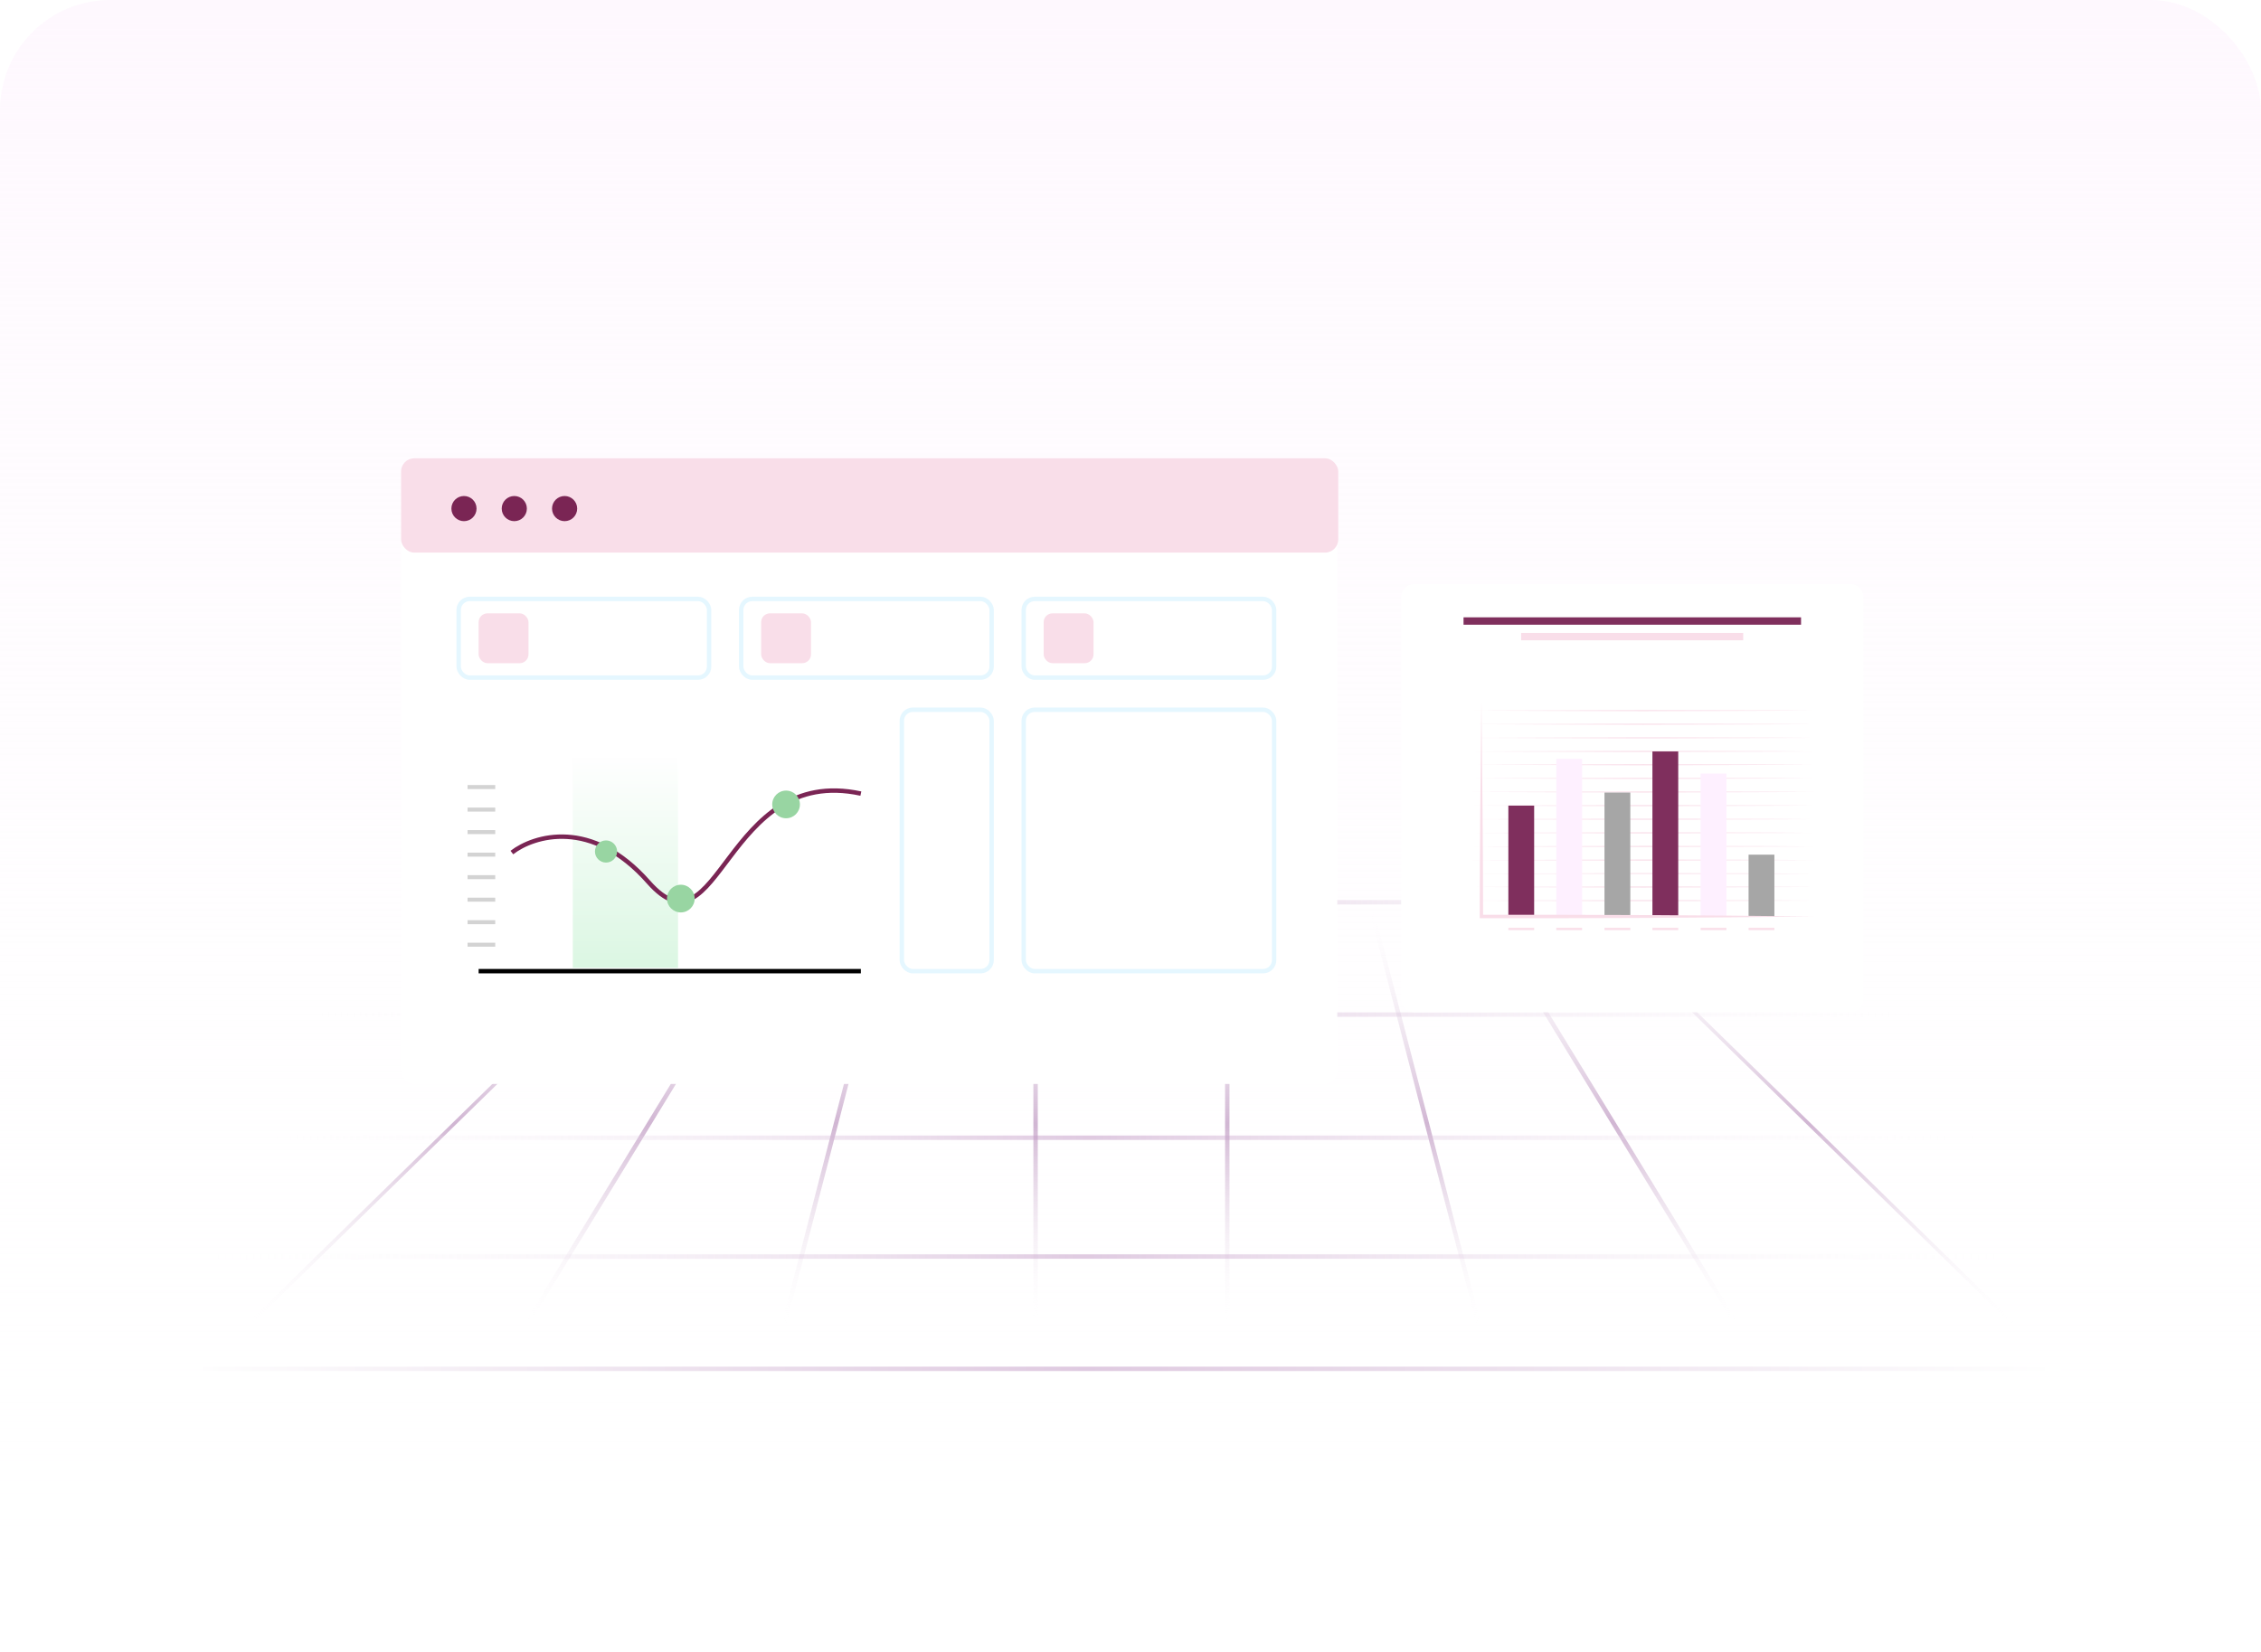 <svg width="513" height="375" viewBox="0 0 513 375" fill="none" xmlns="http://www.w3.org/2000/svg">
<rect width="513" height="375" rx="25" fill="url(#paint0_linear_2121_573)"/>
<line opacity="0.5" y1="-0.5" x2="150.084" y2="-0.5" transform="matrix(-0.715 0.699 -0.989 -0.148 153.379 205.258)" stroke="url(#paint1_linear_2121_573)"/>
<path opacity="0.5" d="M177.111 206.164L113.695 309.978" stroke="url(#paint2_linear_2121_573)"/>
<path opacity="0.5" d="M202.285 206.291L175.438 309.957" stroke="url(#paint3_linear_2121_573)"/>
<path opacity="0.5" d="M234.965 206.641L234.965 309.861" stroke="url(#paint4_linear_2121_573)"/>
<line opacity="0.5" y1="-0.5" x2="150.084" y2="-0.5" transform="matrix(0.715 0.699 0.989 -0.148 360.043 205.258)" stroke="url(#paint5_linear_2121_573)"/>
<path opacity="0.5" d="M336.31 206.164L399.726 309.978" stroke="url(#paint6_linear_2121_573)"/>
<path opacity="0.5" d="M311.137 206.291L337.983 309.957" stroke="url(#paint7_linear_2121_573)"/>
<path opacity="0.5" d="M278.457 206.641L278.457 309.861" stroke="url(#paint8_linear_2121_573)"/>
<line opacity="0.5" x1="46" y1="310.641" x2="467.733" y2="310.641" stroke="url(#paint9_linear_2121_573)"/>
<line opacity="0.5" x1="48.301" y1="285.152" x2="465.434" y2="285.152" stroke="url(#paint10_linear_2121_573)"/>
<line opacity="0.5" x1="60.185" y1="258.191" x2="453.548" y2="258.191" stroke="url(#paint11_linear_2121_573)"/>
<line opacity="0.5" x1="72.071" y1="230.248" x2="441.663" y2="230.248" stroke="url(#paint12_linear_2121_573)"/>
<line opacity="0.5" x1="106.96" y1="204.758" x2="406.774" y2="204.758" stroke="url(#paint13_linear_2121_573)"/>
<g filter="url(#filter0_d_2121_573)">
<rect x="91" y="104" width="212.413" height="137" rx="3" fill="white"/>
</g>
<rect x="91" y="104" width="212.635" height="21.406" rx="3" fill="#F9DEE9"/>
<circle cx="105.271" cy="115.417" r="2.854" fill="#7A2554"/>
<circle cx="116.688" cy="115.417" r="2.854" fill="#7A2554"/>
<circle cx="128.104" cy="115.417" r="2.854" fill="#7A2554"/>
<line x1="108.597" y1="220.391" x2="195.321" y2="220.391" stroke="black"/>
<rect opacity="0.5" x="153.844" y="219.633" width="23.881" height="47.761" transform="rotate(180 153.844 219.633)" fill="url(#paint14_linear_2121_573)"/>
<path d="M116.138 193.475C121.111 189.623 134.27 185.569 147.123 200.164C163.189 218.407 164.336 173.407 195.321 180.096" stroke="#7A2554"/>
<circle cx="178.353" cy="182.554" r="3.142" fill="#98D5A2"/>
<circle cx="154.472" cy="203.92" r="3.142" fill="#98D5A2"/>
<circle cx="137.504" cy="193.236" r="2.514" fill="#98D5A2"/>
<rect x="106.082" y="178.156" width="6.284" height="0.909" fill="#D3D3D3"/>
<rect x="106.082" y="183.27" width="6.284" height="0.909" fill="#D3D3D3"/>
<rect x="106.082" y="188.379" width="6.284" height="0.909" fill="#D3D3D3"/>
<rect x="106.082" y="193.492" width="6.284" height="0.909" fill="#D3D3D3"/>
<rect x="106.082" y="198.604" width="6.284" height="0.909" fill="#D3D3D3"/>
<rect x="106.082" y="203.715" width="6.284" height="0.909" fill="#D3D3D3"/>
<rect x="106.082" y="208.822" width="6.284" height="0.909" fill="#D3D3D3"/>
<rect x="106.082" y="213.936" width="6.284" height="0.909" fill="#D3D3D3"/>
<rect x="104.068" y="135.922" width="56.816" height="17.853" rx="2.5" fill="white" stroke="#E5F7FF"/>
<rect x="168.17" y="135.922" width="56.816" height="17.853" rx="2.5" fill="white" stroke="#E5F7FF"/>
<rect x="232.271" y="135.922" width="56.816" height="17.853" rx="2.5" fill="white" stroke="#E5F7FF"/>
<rect x="232.271" y="161.061" width="56.816" height="59.33" rx="2.5" fill="white" stroke="#E5F7FF"/>
<rect x="204.619" y="161.061" width="20.367" height="59.33" rx="2.5" fill="white" stroke="#E5F7FF"/>
<rect x="108.597" y="139.191" width="11.312" height="11.312" rx="2" fill="#F9DEE9"/>
<rect x="172.697" y="139.191" width="11.312" height="11.312" rx="2" fill="#F9DEE9"/>
<rect x="236.798" y="139.191" width="11.312" height="11.312" rx="2" fill="#F9DEE9"/>
<g filter="url(#filter1_d_2121_573)">
<path d="M419.797 127.547H320.906C319.249 127.547 317.906 128.89 317.906 130.547V221.715C317.906 223.372 319.249 224.715 320.906 224.715H419.797C421.454 224.715 422.797 223.372 422.797 221.715V130.547C422.797 128.89 421.454 127.547 419.797 127.547Z" fill="white"/>
</g>
<path d="M408.64 140.096H332.063V141.769H408.64V140.096Z" fill="#7F2F5D"/>
<path d="M395.512 143.633H345.126V145.306H395.512V143.633Z" fill="#F9DEE9"/>
<path d="M333.994 161.265L372.797 161.137C385.732 161.201 398.666 161.137 411.6 161.265C398.666 161.33 385.732 161.33 372.797 161.394L333.994 161.265Z" fill="#F9DEE9"/>
<path d="M333.994 164.353L372.797 164.225C385.732 164.289 398.666 164.225 411.6 164.353C398.666 164.418 385.732 164.418 372.797 164.482L333.994 164.353Z" fill="#F9DEE9"/>
<path d="M333.994 167.443L372.797 167.314C385.732 167.379 398.666 167.314 411.6 167.443C398.666 167.508 385.732 167.508 372.797 167.572L333.994 167.443Z" fill="#F9DEE9"/>
<path d="M333.994 170.531L372.797 170.402C385.732 170.467 398.666 170.402 411.6 170.531C398.666 170.595 385.732 170.595 372.797 170.66L333.994 170.531Z" fill="#F9DEE9"/>
<path d="M333.994 173.556L372.797 173.428C385.732 173.492 398.666 173.428 411.6 173.556C398.666 173.621 385.732 173.621 372.797 173.685L333.994 173.556Z" fill="#F9DEE9"/>
<path d="M333.994 176.646L372.797 176.518C385.732 176.582 398.666 176.518 411.6 176.646C398.666 176.711 385.732 176.711 372.797 176.775L333.994 176.646Z" fill="#F9DEE9"/>
<path d="M333.994 179.734L372.797 179.605C385.732 179.67 398.666 179.605 411.6 179.734C398.666 179.799 385.732 179.799 372.797 179.863L333.994 179.734Z" fill="#F9DEE9"/>
<path d="M333.994 182.824L372.797 182.695C385.732 182.76 398.666 182.695 411.6 182.824C398.602 182.888 385.667 182.888 372.797 182.953L333.994 182.824Z" fill="#F9DEE9"/>
<path d="M333.994 185.912L372.797 185.783C385.732 185.848 398.666 185.783 411.6 185.912C398.666 185.976 385.732 185.976 372.797 186.041L333.994 185.912Z" fill="#F9DEE9"/>
<path d="M333.994 189L372.797 188.871C385.732 188.935 398.666 188.871 411.6 189C398.666 189.064 385.732 189.064 372.797 189.128L333.994 189Z" fill="#F9DEE9"/>
<path d="M333.994 192.09L372.797 191.961C385.732 192.025 398.666 191.961 411.6 192.09C398.666 192.154 385.732 192.154 372.797 192.218L333.994 192.09Z" fill="#F9DEE9"/>
<path d="M333.994 195.179L372.797 195.051C385.732 195.115 398.666 195.051 411.6 195.179C398.666 195.244 385.732 195.244 372.797 195.308L333.994 195.179Z" fill="#F9DEE9"/>
<path d="M333.994 198.267L372.797 198.139C385.732 198.203 398.666 198.139 411.6 198.267C398.602 198.332 385.667 198.332 372.797 198.332L333.994 198.267Z" fill="#F9DEE9"/>
<path d="M333.994 201.291L372.797 201.162C385.732 201.226 398.666 201.162 411.6 201.291C398.666 201.355 385.732 201.355 372.797 201.42L333.994 201.291Z" fill="#F9DEE9"/>
<path d="M333.994 204.381L372.797 204.252C385.732 204.316 398.666 204.252 411.6 204.381C398.666 204.445 385.732 204.445 372.797 204.509L333.994 204.381Z" fill="#F9DEE9"/>
<path d="M348.086 182.824H342.23V207.985H348.086V182.824Z" fill="#7F2F5D"/>
<path d="M358.961 172.205H353.105V207.984H358.961V172.205Z" fill="#FEF0FF"/>
<path d="M369.901 179.863H364.045V207.984H369.901V179.863Z" fill="#A6A6A6"/>
<path d="M380.776 170.533H374.92V208.049H380.776V170.533Z" fill="#7F2F5D"/>
<path d="M391.715 175.551H385.859V207.983H391.715V175.551Z" fill="#FEF0FF"/>
<path d="M402.591 193.955H396.735V208.048H402.591V193.955Z" fill="#A6A6A6"/>
<path d="M336.118 159.078L336.246 171.305L336.375 183.531C336.439 191.704 336.504 199.812 336.504 207.984L336.118 207.598H354.972L373.827 207.662L392.681 207.791L411.536 207.984L392.681 208.177L373.827 208.306L354.972 208.37H336.118H335.731V207.984C335.731 199.812 335.796 191.704 335.86 183.531L335.989 171.305L336.118 159.078Z" fill="#F9DEE9"/>
<path d="M348.086 210.559H342.23V211.073H348.086V210.559Z" fill="#F9DEE9"/>
<path d="M358.961 210.559H353.105V211.073H358.961V210.559Z" fill="#F9DEE9"/>
<path d="M369.901 210.559H364.045V211.073H369.901V210.559Z" fill="#F9DEE9"/>
<path d="M380.776 210.559H374.92V211.073H380.776V210.559Z" fill="#F9DEE9"/>
<path d="M391.715 210.559H385.859V211.073H391.715V210.559Z" fill="#F9DEE9"/>
<path d="M402.591 210.559H396.735V211.073H402.591V210.559Z" fill="#F9DEE9"/>
<defs>
<filter id="filter0_d_2121_573" x="71" y="89" width="252.413" height="177" filterUnits="userSpaceOnUse" color-interpolation-filters="sRGB">
<feFlood flood-opacity="0" result="BackgroundImageFix"/>
<feColorMatrix in="SourceAlpha" type="matrix" values="0 0 0 0 0 0 0 0 0 0 0 0 0 0 0 0 0 0 127 0" result="hardAlpha"/>
<feOffset dy="5"/>
<feGaussianBlur stdDeviation="10"/>
<feComposite in2="hardAlpha" operator="out"/>
<feColorMatrix type="matrix" values="0 0 0 0 0.282 0 0 0 0 0.148 0 0 0 0 0.252 0 0 0 0.14 0"/>
<feBlend mode="normal" in2="BackgroundImageFix" result="effect1_dropShadow_2121_573"/>
<feBlend mode="normal" in="SourceGraphic" in2="effect1_dropShadow_2121_573" result="shape"/>
</filter>
<filter id="filter1_d_2121_573" x="297.906" y="112.547" width="144.891" height="137.168" filterUnits="userSpaceOnUse" color-interpolation-filters="sRGB">
<feFlood flood-opacity="0" result="BackgroundImageFix"/>
<feColorMatrix in="SourceAlpha" type="matrix" values="0 0 0 0 0 0 0 0 0 0 0 0 0 0 0 0 0 0 127 0" result="hardAlpha"/>
<feOffset dy="5"/>
<feGaussianBlur stdDeviation="10"/>
<feComposite in2="hardAlpha" operator="out"/>
<feColorMatrix type="matrix" values="0 0 0 0 0.282 0 0 0 0 0.148 0 0 0 0 0.252 0 0 0 0.06 0"/>
<feBlend mode="normal" in2="BackgroundImageFix" result="effect1_dropShadow_2121_573"/>
<feBlend mode="normal" in="SourceGraphic" in2="effect1_dropShadow_2121_573" result="shape"/>
</filter>
<linearGradient id="paint0_linear_2121_573" x1="256.5" y1="0" x2="256.5" y2="375" gradientUnits="userSpaceOnUse">
<stop stop-color="#FEF8FE"/>
<stop offset="1" stop-color="white" stop-opacity="0"/>
</linearGradient>
<linearGradient id="paint1_linear_2121_573" x1="-4.251" y1="8.062" x2="97.321" y2="67.714" gradientUnits="userSpaceOnUse">
<stop stop-color="white" stop-opacity="0"/>
<stop offset="0.515" stop-color="#A36EA7"/>
<stop offset="1" stop-color="white" stop-opacity="0"/>
</linearGradient>
<linearGradient id="paint2_linear_2121_573" x1="-82.606" y1="163.972" x2="-99.078" y2="265.559" gradientUnits="userSpaceOnUse">
<stop stop-color="white" stop-opacity="0"/>
<stop offset="0.515" stop-color="#A36EA7"/>
<stop offset="1" stop-color="white" stop-opacity="0"/>
</linearGradient>
<linearGradient id="paint3_linear_2121_573" x1="-280.485" y1="130.781" x2="-295.518" y2="226.991" gradientUnits="userSpaceOnUse">
<stop stop-color="white" stop-opacity="0"/>
<stop offset="0.515" stop-color="#A36EA7"/>
<stop offset="1" stop-color="white" stop-opacity="0"/>
</linearGradient>
<linearGradient id="paint4_linear_2121_573" x1="-409.453" y1="106.996" x2="-423.687" y2="199.115" gradientUnits="userSpaceOnUse">
<stop stop-color="white" stop-opacity="0"/>
<stop offset="0.515" stop-color="#A36EA7"/>
<stop offset="1" stop-color="white" stop-opacity="0"/>
</linearGradient>
<linearGradient id="paint5_linear_2121_573" x1="-4.251" y1="8.062" x2="97.321" y2="67.714" gradientUnits="userSpaceOnUse">
<stop stop-color="white" stop-opacity="0"/>
<stop offset="0.515" stop-color="#A36EA7"/>
<stop offset="1" stop-color="white" stop-opacity="0"/>
</linearGradient>
<linearGradient id="paint6_linear_2121_573" x1="596.027" y1="163.972" x2="612.499" y2="265.559" gradientUnits="userSpaceOnUse">
<stop stop-color="white" stop-opacity="0"/>
<stop offset="0.515" stop-color="#A36EA7"/>
<stop offset="1" stop-color="white" stop-opacity="0"/>
</linearGradient>
<linearGradient id="paint7_linear_2121_573" x1="793.907" y1="130.781" x2="808.94" y2="226.991" gradientUnits="userSpaceOnUse">
<stop stop-color="white" stop-opacity="0"/>
<stop offset="0.515" stop-color="#A36EA7"/>
<stop offset="1" stop-color="white" stop-opacity="0"/>
</linearGradient>
<linearGradient id="paint8_linear_2121_573" x1="922.875" y1="106.996" x2="937.109" y2="199.115" gradientUnits="userSpaceOnUse">
<stop stop-color="white" stop-opacity="0"/>
<stop offset="0.515" stop-color="#A36EA7"/>
<stop offset="1" stop-color="white" stop-opacity="0"/>
</linearGradient>
<linearGradient id="paint9_linear_2121_573" x1="463.968" y1="311.141" x2="41.607" y2="311.141" gradientUnits="userSpaceOnUse">
<stop stop-color="white"/>
<stop offset="0.515" stop-color="#C096C3"/>
<stop offset="1" stop-color="white"/>
</linearGradient>
<linearGradient id="paint10_linear_2121_573" x1="461.709" y1="285.652" x2="43.956" y2="285.652" gradientUnits="userSpaceOnUse">
<stop stop-color="white" stop-opacity="0"/>
<stop offset="0.515" stop-color="#C096C3"/>
<stop offset="1" stop-color="white" stop-opacity="0"/>
</linearGradient>
<linearGradient id="paint11_linear_2121_573" x1="450.036" y1="258.691" x2="56.088" y2="258.691" gradientUnits="userSpaceOnUse">
<stop stop-color="white" stop-opacity="0"/>
<stop offset="0.515" stop-color="#C096C3"/>
<stop offset="1" stop-color="white" stop-opacity="0"/>
</linearGradient>
<linearGradient id="paint12_linear_2121_573" x1="438.363" y1="230.748" x2="68.221" y2="230.748" gradientUnits="userSpaceOnUse">
<stop stop-color="white" stop-opacity="0"/>
<stop offset="0.515" stop-color="#C096C3"/>
<stop offset="1" stop-color="white" stop-opacity="0"/>
</linearGradient>
<linearGradient id="paint13_linear_2121_573" x1="404.097" y1="205.258" x2="103.837" y2="205.258" gradientUnits="userSpaceOnUse">
<stop stop-color="white" stop-opacity="0"/>
<stop offset="0.515" stop-color="#C096C3"/>
<stop offset="1" stop-color="white" stop-opacity="0"/>
</linearGradient>
<linearGradient id="paint14_linear_2121_573" x1="165.784" y1="219.633" x2="165.784" y2="267.394" gradientUnits="userSpaceOnUse">
<stop stop-color="#B8EFC7"/>
<stop offset="1" stop-color="white"/>
</linearGradient>
</defs>
</svg>

